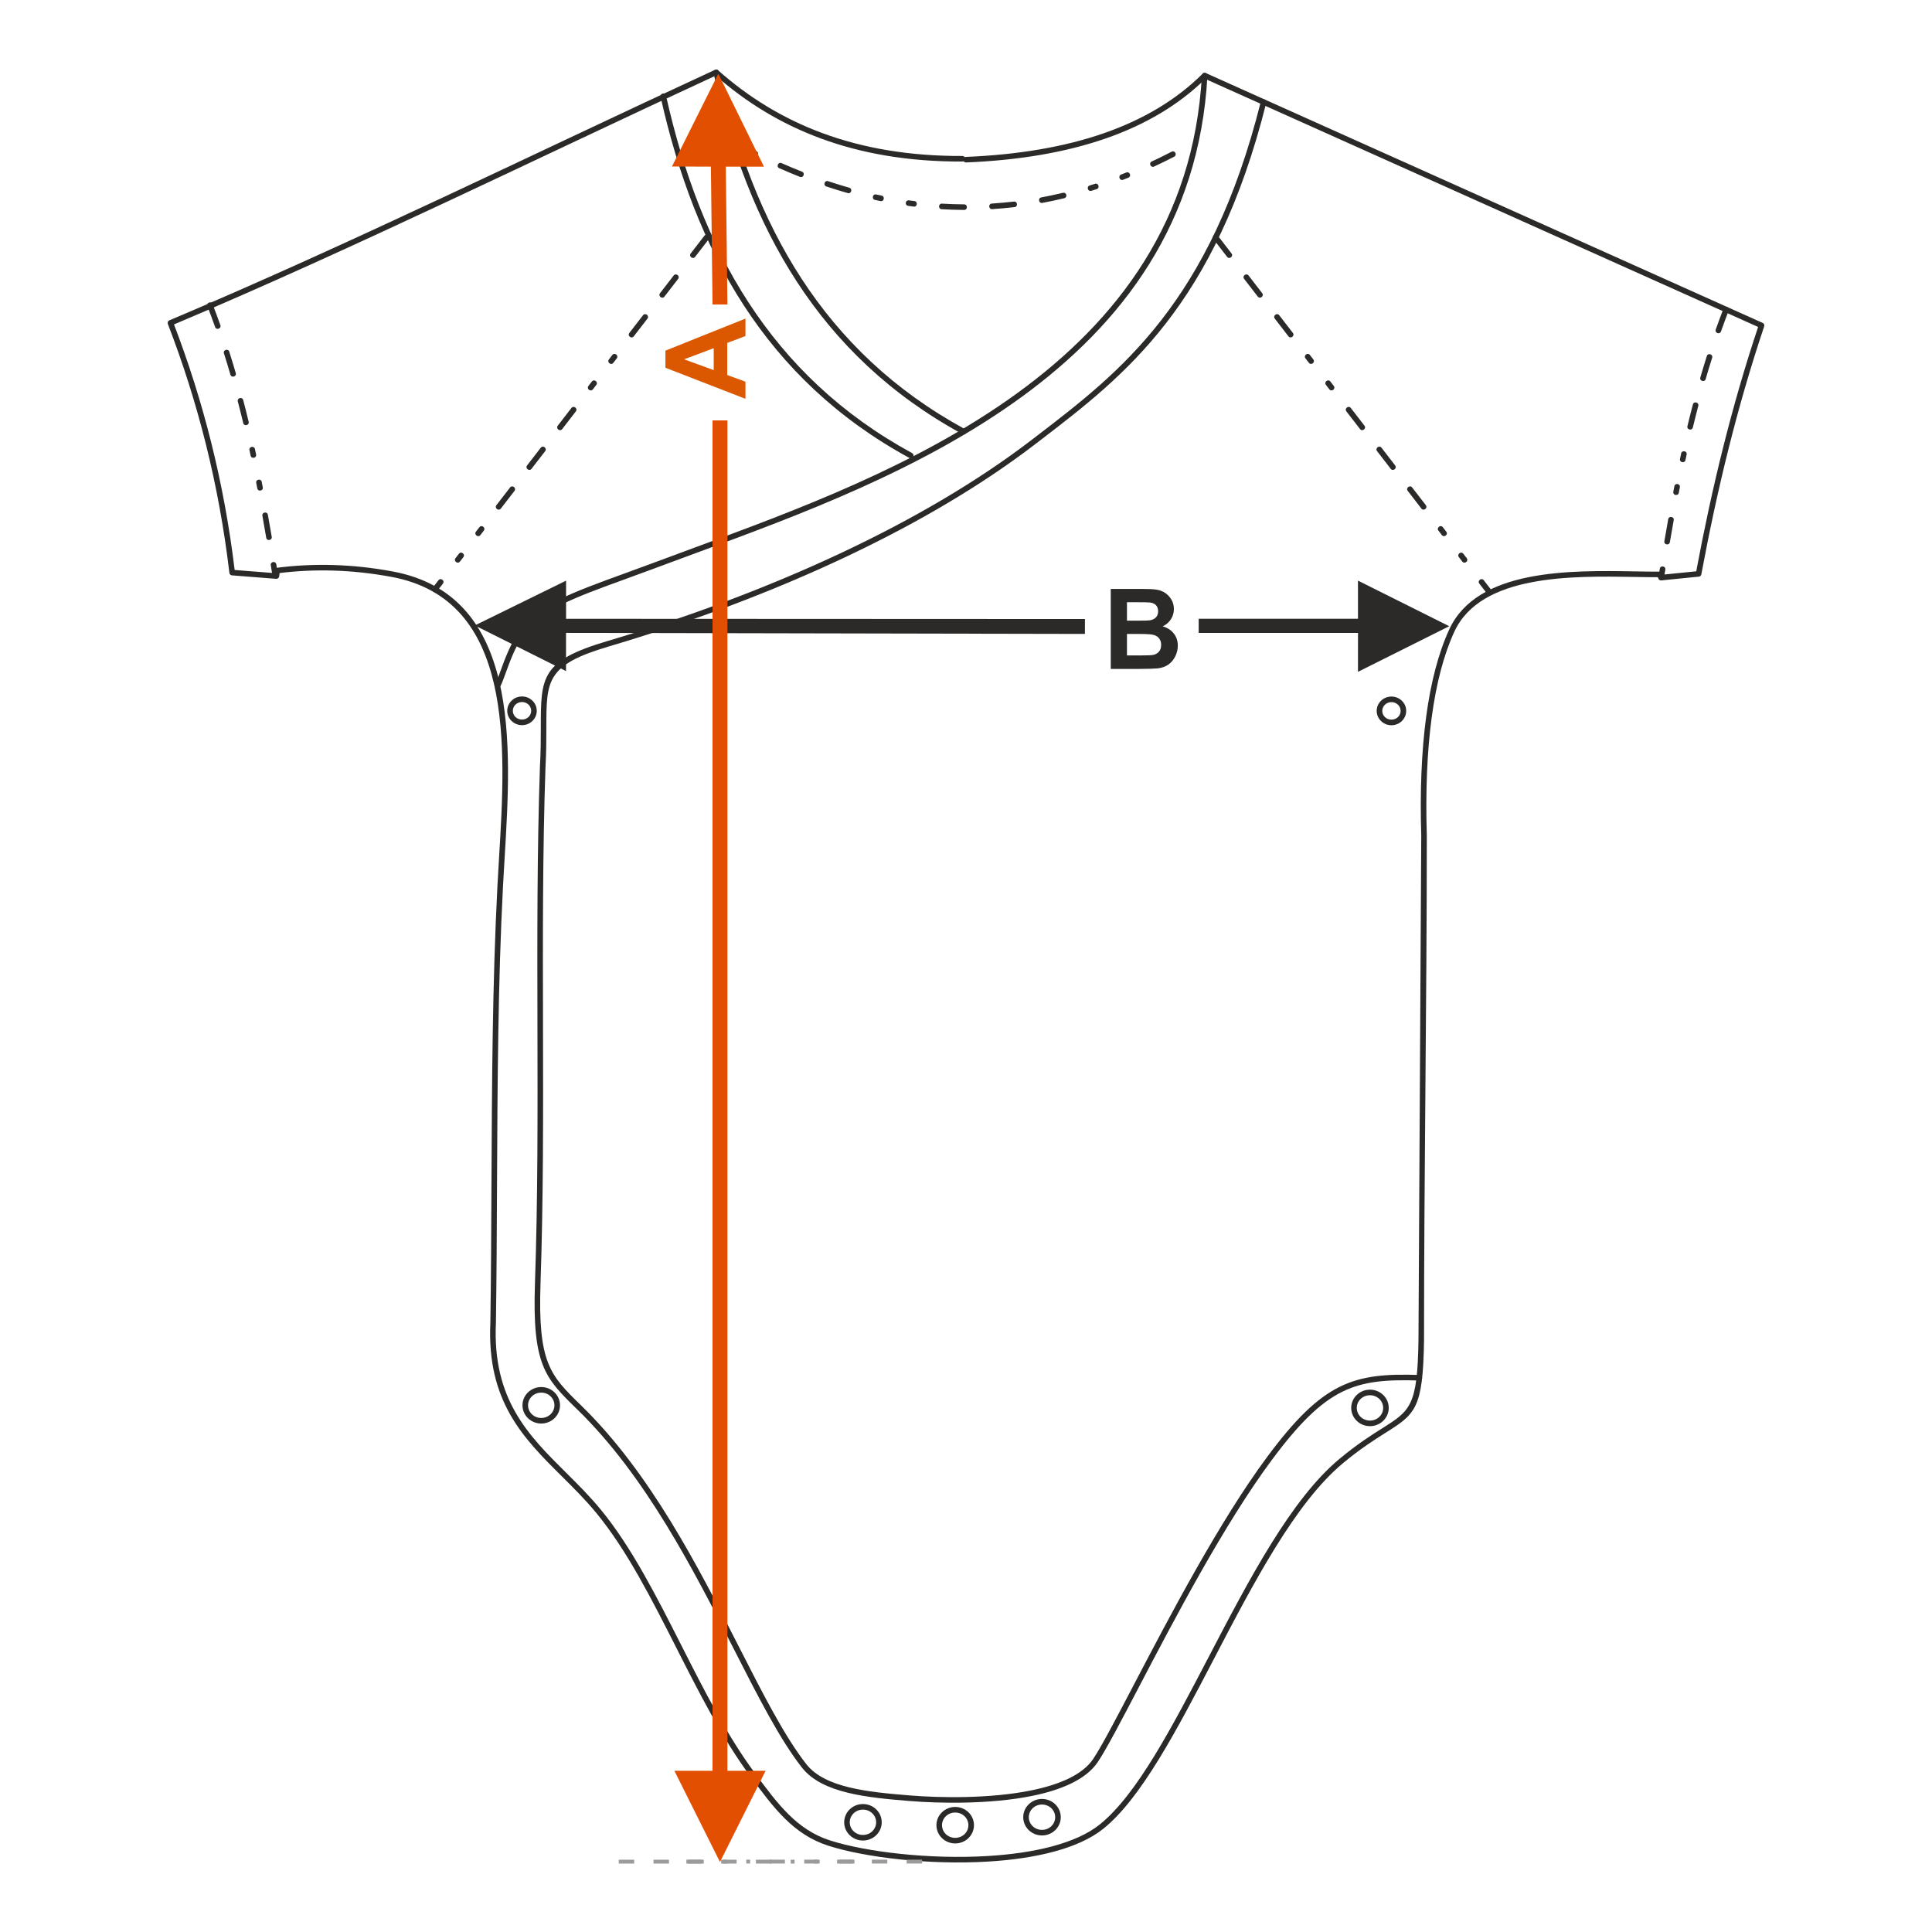 <?xml version="1.0" encoding="UTF-8"?>
<!DOCTYPE svg PUBLIC "-//W3C//DTD SVG 1.1//EN" "http://www.w3.org/Graphics/SVG/1.1/DTD/svg11.dtd">
<!-- Creator: CorelDRAW 2017 -->
<svg xmlns="http://www.w3.org/2000/svg" xml:space="preserve" width="1000px" height="1000px" version="1.1" style="shape-rendering:geometricPrecision; text-rendering:geometricPrecision; image-rendering:optimizeQuality; fill-rule:evenodd; clip-rule:evenodd"
viewBox="0 0 1000 1000"
 xmlns:xlink="http://www.w3.org/1999/xlink">
 <defs>
  <style type="text/css">
   <![CDATA[
    .str0 {stroke:#9C9A9A;stroke-width:2;stroke-miterlimit:22.926;stroke-dasharray:8 10 8 10 8 10 2 10 2 10}
    .fil1 {fill:none}
    .fil3 {fill:#2B2A29}
    .fil0 {fill:#2B2A29;fill-rule:nonzero}
    .fil5 {fill:#9C9A9A;fill-rule:nonzero}
    .fil2 {fill:#DB5800;fill-rule:nonzero}
    .fil4 {fill:#E34F00;fill-rule:nonzero}
   ]]>
  </style>
 </defs>
 <g id="Ebene_x0020_1">
  <path class="fil0" d="M574.925 304.827l16.563 0c3.287,0 5.726,0.136 7.337,0.405 1.619,0.28 3.055,0.849 4.328,1.707 1.272,0.868 2.333,2.014 3.182,3.451 0.848,1.436 1.272,3.056 1.272,4.84 0,1.928 -0.52,3.711 -1.562,5.322 -1.041,1.619 -2.458,2.824 -4.242,3.634 2.517,0.742 4.444,1.996 5.804,3.77 1.35,1.774 2.025,3.856 2.025,6.256 0,1.89 -0.434,3.722 -1.311,5.505 -0.878,1.784 -2.074,3.21 -3.596,4.28 -1.514,1.061 -3.385,1.717 -5.611,1.967 -1.389,0.145 -4.753,0.241 -10.085,0.28l-14.104 0 0 -41.417zm8.388 6.884l0 9.544 5.475 0c3.249,0 5.274,-0.048 6.064,-0.144 1.427,-0.164 2.555,-0.656 3.375,-1.476 0.819,-0.819 1.224,-1.889 1.224,-3.22 0,-1.281 -0.356,-2.313 -1.06,-3.114 -0.704,-0.8 -1.755,-1.282 -3.144,-1.445 -0.829,-0.097 -3.21,-0.145 -7.133,-0.145l-4.801 0zm0 16.427l0 11.107 7.751 0c3.008,0 4.926,-0.087 5.736,-0.251 1.243,-0.231 2.256,-0.781 3.036,-1.658 0.781,-0.887 1.177,-2.054 1.177,-3.528 0,-1.254 -0.299,-2.305 -0.907,-3.172 -0.597,-0.868 -1.474,-1.505 -2.612,-1.899 -1.138,-0.396 -3.615,-0.599 -7.423,-0.599l-6.758 0z"/>
  <rect class="fil1" x="-0.001" y="-0.001" width="1000.002" height="1000.002"/>
  <polygon class="fil0" points="702.886,320.271 620.437,320.271 620.437,327.599 702.899,327.593 702.886,347.743 750.102,324.127 702.886,300.526 "/>
  <polygon class="fil0" points="245.756,323.727 292.998,300.545 292.998,320.289 561.556,320.409 561.556,328.121 292.972,327.583 292.972,347.343 "/>
  <path class="fil2" d="M385.846 164.895l0 9.034 -9.428 3.576 0 16.611 9.428 3.442 0 8.869 -41.416 -16.08 0 -8.86 41.416 -16.592zm-16.427 15.329l-15.329 5.755 15.329 5.592 0 -11.347z"/>
  <path class="fil3" d="M498.159 80.739c0.49,0 0.922,0.245 1.182,0.619 0.176,-0.088 0.372,-0.14 0.579,-0.147 27.084,-1.107 50.99,-5.139 71.512,-12.281 20.456,-7.119 37.554,-17.331 51.089,-30.819 0.409,-0.405 1.044,-0.542 1.602,-0.294l288.21 129.312c0.692,0.287 1.054,1.065 0.813,1.786 -7.046,20.962 -13.156,42.187 -18.521,63.618 -5.366,21.442 -9.976,43.036 -14.02,64.734 -0.104,0.628 -0.618,1.134 -1.281,1.2l-19.253 1.925c-0.579,0.097 -1.185,-0.167 -1.493,-0.706l-0.53 -0.925c-3.662,0.005 -7.661,-0.064 -11.908,-0.137 -32.506,-0.556 -79.755,-1.364 -93.421,28.427 -5.505,11.999 -9.329,26.939 -11.652,44.113 -2.461,18.18 -3.239,38.847 -2.555,61.174 0,87.093 -1.435,174.257 -1.435,261.35 -0.527,35.686 -4.518,38.205 -20.029,47.991 -5.593,3.528 -12.745,8.041 -21.826,15.579 -24.705,20.505 -46.271,61.848 -66.881,101.361 -19.241,36.887 -37.657,72.193 -57.273,87.943 -13.041,10.471 -35.537,15.523 -59.522,16.978 -30.656,1.861 -63.871,-2.135 -82.739,-8.175 -18.168,-5.814 -28.262,-19.475 -40.415,-35.926l-0.12 -0.16c-14.459,-19.572 -26.382,-43.086 -38.168,-66.33 -12.872,-25.385 -25.583,-50.452 -41.195,-69.53 -5.683,-6.946 -11.899,-13.122 -18.035,-19.218 -19.889,-19.759 -38.982,-38.73 -37.059,-79.616 0.347,-23.553 0.457,-47.447 0.566,-71.454 0.238,-51.912 0.479,-104.362 3.109,-154.896 0.243,-4.665 0.529,-9.392 0.821,-14.24 3.497,-57.895 8.067,-133.555 -55.588,-145.38 -10.412,-1.936 -20.524,-3.004 -30.361,-3.288 -9.452,-0.272 -18.654,0.177 -27.629,1.275l-0.216 1.677c-0.062,0.794 -0.757,1.387 -1.551,1.325l-22.908 -1.797c-0.673,-0.053 -1.237,-0.575 -1.319,-1.27 -2.733,-23.033 -6.835,-45.241 -12.185,-66.693 -5.351,-21.46 -11.954,-42.166 -19.679,-62.183 -0.278,-0.722 0.065,-1.542 0.783,-1.845 94.747,-40.048 188.901,-86.468 282.45,-129.686 0.503,-0.228 1.116,-0.159 1.556,0.231 15.56,13.809 33.411,24.955 54.245,32.62 20.856,7.674 44.709,11.864 72.25,11.758zm0.635 2.73c-0.192,0.094 -0.407,0.146 -0.635,0.146 -27.906,0.107 -52.087,-4.142 -73.243,-11.926 -20.866,-7.677 -38.792,-18.791 -54.451,-32.549 -92.843,42.892 -186.39,89.048 -280.406,128.785 7.561,19.742 14.032,40.132 19.294,61.23 5.29,21.211 9.365,43.145 12.109,65.868l20.367 1.599 0.194 -1.495c0.088,-0.678 0.636,-1.183 1.288,-1.246 9.455,-1.213 19.157,-1.718 29.129,-1.43 9.986,0.288 20.245,1.372 30.801,3.333 66.167,12.291 61.51,89.387 57.947,148.38 -0.297,4.919 -0.587,9.713 -0.821,14.218 -2.631,50.547 -2.871,102.922 -3.11,154.761 -0.109,24.04 -0.22,47.967 -0.565,71.527l-0.003 0.05c-1.86,39.61 16.789,58.14 36.216,77.44 6.212,6.172 12.503,12.422 18.238,19.431 15.793,19.298 28.582,44.52 41.532,70.061 11.732,23.137 23.601,46.544 37.91,65.911l0.119 0.161c11.853,16.044 21.697,29.367 38.983,34.9 18.585,5.948 51.371,9.88 81.69,8.04 23.455,-1.424 45.366,-6.293 57.887,-16.346 19.153,-15.379 37.431,-50.42 56.528,-87.031 20.739,-39.761 42.443,-81.367 67.591,-102.24 9.25,-7.68 16.478,-12.24 22.13,-15.804 14.461,-9.125 18.183,-11.473 18.687,-45.589l1.436 -261.245c-0.689,-22.482 0.096,-43.302 2.576,-61.629 2.361,-17.444 6.262,-32.657 11.89,-44.924 14.451,-31.505 62.811,-30.677 96.082,-30.108 4.57,0.077 8.852,0.151 12.695,0.134 0.536,-0.001 1.004,0.291 1.254,0.725l0.486 0.838 17.349 -1.736c4.021,-21.475 8.581,-42.787 13.859,-63.876 5.267,-21.041 11.264,-41.921 18.175,-62.597l-286.155 -128.388c-13.732,13.453 -30.953,23.662 -51.467,30.8 -20.796,7.237 -44.98,11.321 -72.347,12.44 -0.509,0.019 -0.968,-0.229 -1.239,-0.619z"/>
  <path class="fil3" d="M622.098 39.052c0.044,-0.794 0.724,-1.402 1.518,-1.359 0.794,0.044 1.402,0.724 1.358,1.518 -8.408,152.742 -160.503,208.692 -264.19,246.833 -7.335,2.699 -14.461,5.319 -20.49,7.582 -5.737,2.152 -10.99,4.06 -15.971,5.87 -26.784,9.728 -45.881,16.665 -53.697,29.341 -4.389,7.119 -6.81,13.8 -8.748,19.154 -1.046,2.888 -1.958,5.404 -2.978,7.457 -0.352,0.712 -1.217,1.005 -1.93,0.653 -0.713,-0.352 -1.006,-1.216 -0.654,-1.929 0.954,-1.917 1.84,-4.358 2.854,-7.163 1.981,-5.471 4.454,-12.298 9.008,-19.683 8.344,-13.532 27.831,-20.611 55.163,-30.538 5.128,-1.863 10.534,-3.828 15.949,-5.858 7.098,-2.663 13.682,-5.085 20.502,-7.594 102.965,-37.876 254.002,-93.436 262.306,-244.284z"/>
  <path class="fil3" d="M369.308 37.749c-0.172,-0.775 0.319,-1.543 1.093,-1.715 0.775,-0.171 1.544,0.319 1.715,1.094 8.85,39.51 22.335,75.786 42.799,107.178 20.436,31.349 47.851,57.843 84.591,77.842 0.697,0.38 0.955,1.255 0.575,1.952 -0.379,0.697 -1.254,0.955 -1.952,0.576 -37.189,-20.244 -64.94,-47.065 -85.629,-78.802 -20.662,-31.695 -34.269,-68.288 -43.192,-108.125z"/>
  <path class="fil3" d="M341.915 50.127c-0.17,-0.775 0.319,-1.543 1.094,-1.714 0.776,-0.172 1.544,0.319 1.715,1.093 8.851,39.51 22.335,75.786 42.799,107.178 20.437,31.349 47.851,57.844 84.591,77.843 0.697,0.379 0.954,1.254 0.576,1.951 -0.38,0.698 -1.255,0.955 -1.952,0.576 -37.189,-20.244 -64.941,-47.065 -85.63,-78.802 -20.661,-31.695 -34.269,-68.288 -43.193,-108.125z"/>
  <path class="fil3" d="M652.631 52.465c0.193,-0.773 0.976,-1.243 1.749,-1.05 0.772,0.193 1.242,0.976 1.049,1.749 -26.367,105.239 -73.457,141.351 -116.738,174.543l-2.697 2.068c-28.833,22.136 -62.354,41.47 -97.163,57.981 -41.387,19.631 -84.607,35.28 -123.936,46.912 -32.076,9.488 -32.084,17.528 -32.102,41.724 -0.005,5.919 -0.011,12.769 -0.448,20.735l-0.002 0.033c-1.493,43.341 -1.39,88.451 -1.288,133.557 0.103,45.155 0.205,90.311 -1.288,133.66 -1.419,41.187 5.096,47.544 20.807,62.871l0.457 0.445c35.62,34.757 60.411,83.415 81.311,124.441 12.611,24.753 23.8,46.717 35.029,61.015 4.78,6.088 12.721,9.68 22.129,11.974 9.579,2.335 20.719,3.322 31.634,4.208 15.139,1.229 41.126,1.76 62.624,-2.617 14.238,-2.898 26.464,-7.927 32.073,-16.293 4.314,-6.436 11.7,-20.553 21.006,-38.338 18.397,-35.161 44.277,-84.623 69.092,-118.058 14.456,-19.477 25.608,-30.321 37.445,-36.186 11.885,-5.89 24.31,-6.71 41.324,-6.153 0.794,0.025 1.417,0.689 1.393,1.483 -0.024,0.794 -0.69,1.418 -1.484,1.394 -16.558,-0.543 -28.608,0.235 -39.958,5.859 -11.397,5.647 -22.242,16.233 -36.408,35.319 -24.69,33.267 -50.505,82.603 -68.854,117.674 -9.351,17.868 -16.771,32.051 -21.166,38.608 -6.096,9.093 -18.978,14.476 -33.888,17.512 -21.838,4.446 -48.127,3.914 -63.424,2.673 -11.015,-0.894 -22.263,-1.893 -32.086,-4.287 -9.994,-2.436 -18.484,-6.321 -23.72,-12.99 -11.405,-14.523 -22.654,-36.604 -35.332,-61.49 -20.804,-40.835 -45.481,-89.27 -80.748,-123.683l-0.458 -0.446c-16.355,-15.955 -23.137,-22.572 -21.675,-65.024 1.493,-43.345 1.391,-88.459 1.288,-133.571 -0.102,-45.15 -0.204,-90.304 1.289,-133.653l0.002 -0.096c0.437,-7.967 0.443,-14.732 0.447,-20.576 0.02,-25.813 0.029,-34.391 34.167,-44.488 39.198,-11.593 82.274,-27.189 123.518,-46.754 34.638,-16.428 67.981,-35.658 96.645,-57.665l2.697 -2.069c42.895,-32.894 89.563,-68.684 115.688,-172.951z"/>
  <path class="fil3" d="M630.371 122.032c-1.176,-1.513 -3.446,0.274 -2.287,1.766l7.058 9.142c1.176,1.514 3.447,-0.273 2.287,-1.764l-7.058 -9.144zm139.411 185.339c1.176,1.513 3.446,-0.274 2.285,-1.765l-4.074 -5.279c-1.176,-1.513 -3.446,0.273 -2.286,1.766l4.075 5.278zm-12.899 -16.709c1.176,1.513 3.447,-0.273 2.287,-1.765l-1.764 -2.286c-1.177,-1.513 -3.447,0.274 -2.287,1.766l1.764 2.285zm-10.587 -13.715c1.177,1.513 3.447,-0.273 2.286,-1.765l-1.764 -2.286c-1.176,-1.513 -3.446,0.274 -2.286,1.766l1.764 2.285zm-10.586 -13.715c1.176,1.513 3.447,-0.273 2.286,-1.765l-7.057 -9.143c-1.176,-1.513 -3.447,0.272 -2.287,1.765l7.058 9.143zm-15.88 -20.573c1.177,1.514 3.447,-0.273 2.287,-1.764l-7.058 -9.144c-1.176,-1.514 -3.447,0.273 -2.286,1.764l7.057 9.144zm-15.879 -20.573c1.176,1.514 3.446,-0.272 2.286,-1.764l-7.057 -9.144c-1.177,-1.513 -3.447,0.273 -2.287,1.765l7.058 9.143zm-15.88 -20.572c1.177,1.513 3.447,-0.274 2.287,-1.766l-1.764 -2.285c-1.177,-1.513 -3.447,0.273 -2.287,1.765l1.764 2.286zm-10.586 -13.715c1.177,1.513 3.447,-0.274 2.286,-1.766l-1.764 -2.285c-1.176,-1.513 -3.446,0.273 -2.286,1.765l1.764 2.286zm-10.586 -13.715c1.177,1.513 3.448,-0.273 2.287,-1.766l-7.057 -9.142c-1.177,-1.514 -3.447,0.273 -2.287,1.764l7.057 9.144zm-15.878 -20.573c1.176,1.514 3.447,-0.272 2.286,-1.764l-7.057 -9.143c-1.177,-1.513 -3.447,0.273 -2.287,1.765l7.058 9.142z"/>
  <path class="fil3" d="M366.859 123.798c1.16,-1.492 -1.11,-3.279 -2.287,-1.766l-7.057 9.144c-1.16,1.491 1.11,3.278 2.286,1.764l7.058 -9.142zm-142.899 180.403c-1.16,1.492 1.11,3.278 2.287,1.766l2.99 -3.874c1.161,-1.493 -1.11,-3.279 -2.286,-1.766l-2.991 3.874zm11.814 -15.304c-1.16,1.492 1.11,3.278 2.286,1.765l1.765 -2.285c1.16,-1.492 -1.11,-3.279 -2.287,-1.766l-1.764 2.286zm10.587 -13.715c-1.161,1.492 1.11,3.278 2.287,1.765l1.763 -2.285c1.161,-1.492 -1.11,-3.279 -2.286,-1.766l-1.764 2.286zm10.586 -13.715c-1.16,1.492 1.11,3.278 2.286,1.765l7.058 -9.143c1.161,-1.493 -1.11,-3.278 -2.287,-1.765l-7.057 9.143zm15.879 -20.572c-1.159,1.491 1.111,3.278 2.287,1.764l7.058 -9.144c1.16,-1.491 -1.11,-3.278 -2.287,-1.764l-7.058 9.144zm15.881 -20.573c-1.161,1.492 1.109,3.278 2.286,1.764l7.057 -9.143c1.161,-1.492 -1.109,-3.278 -2.287,-1.765l-7.056 9.144zm15.879 -20.574c-1.16,1.492 1.11,3.279 2.286,1.766l1.765 -2.286c1.16,-1.492 -1.111,-3.278 -2.287,-1.765l-1.764 2.285zm10.586 -13.715c-1.16,1.492 1.11,3.279 2.287,1.766l1.764 -2.286c1.16,-1.492 -1.111,-3.278 -2.287,-1.765l-1.764 2.285zm10.585 -13.715c-1.16,1.493 1.11,3.279 2.287,1.766l7.057 -9.144c1.161,-1.491 -1.11,-3.278 -2.286,-1.764l-7.058 9.142zm15.879 -20.571c-1.16,1.492 1.11,3.278 2.287,1.764l7.057 -9.142c1.161,-1.492 -1.11,-3.278 -2.287,-1.765l-7.057 9.143z"/>
  <path class="fil3" d="M381.361 72.95c-1.821,-0.911 -2.97,1.741 -1.386,2.534 3.401,1.85 6.812,3.645 10.271,5.386 1.715,0.858 2.99,-1.734 1.301,-2.579 -3.429,-1.726 -6.815,-3.503 -10.186,-5.341zm226.413 8.128c1.657,-0.829 0.417,-3.436 -1.327,-2.564 -3.377,1.769 -6.848,3.46 -10.307,5.068 -1.799,0.899 -0.393,3.423 1.213,2.62 3.498,-1.63 7.002,-3.333 10.421,-5.124zm-23.737 10.895c1.769,-0.708 0.694,-3.388 -1.071,-2.682l-2.671 1.053c-1.807,0.723 -0.687,3.385 1.04,2.694l2.702 -1.065zm-16.39 5.916c1.764,-0.529 1.004,-3.316 -0.877,-2.752l-2.738 0.862c-1.805,0.541 -0.997,3.313 0.843,2.762l2.772 -0.872zm-16.782 4.71c1.811,-0.494 1.261,-3.159 -0.667,-2.808 -3.725,0.894 -7.46,1.683 -11.225,2.391 -1.858,0.338 -1.36,3.182 0.525,2.839 3.812,-0.714 7.597,-1.516 11.367,-2.422zm-25.737 4.603c1.814,-0.165 1.65,-3.05 -0.328,-2.87 -3.809,0.439 -7.599,0.785 -11.425,1.032 -2.003,0.182 -1.614,3.044 0.174,2.881 3.873,-0.243 7.723,-0.598 11.579,-1.043zm-26.109 1.46c1.937,0 1.896,-2.886 0.027,-2.886 -3.832,-0.027 -7.641,-0.149 -11.466,-0.372 -1.794,-0.163 -2.177,2.7 -0.18,2.881 3.871,0.235 7.741,0.351 11.619,0.377zm-26.085 -1.724c2.025,0.184 2.131,-2.704 0.365,-2.865 -0.949,-0.115 -1.897,-0.247 -2.844,-0.378 -1.93,-0.175 -2.272,2.519 -0.401,2.859 0.959,0.134 1.919,0.267 2.88,0.384zm-17.2 -2.858c1.967,0.357 2.371,-2.504 0.592,-2.827 -0.935,-0.193 -1.879,-0.381 -2.807,-0.595 -2.011,-0.367 -2.362,2.503 -0.628,2.818 0.945,0.211 1.895,0.408 2.843,0.604zm-16.93 -4.139c1.88,0.513 2.586,-2.288 0.798,-2.775 -3.688,-1.054 -7.338,-2.173 -10.978,-3.384 -1.93,-0.579 -2.63,2.223 -0.915,2.738 3.678,1.224 7.367,2.357 11.095,3.421zm-24.736 -8.39c1.763,0.705 2.84,-1.974 1.069,-2.682 -3.562,-1.411 -7.099,-2.885 -10.599,-4.441 -1.896,-0.759 -2.814,1.982 -1.175,2.637 3.538,1.57 7.105,3.06 10.705,4.486z"/>
  <path class="fil3" d="M446.662 933.766c5.365,0 9.716,4.228 9.716,9.447 0,5.216 -4.351,9.444 -9.716,9.444 -5.366,0 -9.716,-4.228 -9.716,-9.444 0,-5.219 4.35,-9.447 9.716,-9.447zm4.862 4.831c-1.234,-1.2 -2.953,-1.944 -4.862,-1.944 -1.909,0 -3.628,0.744 -4.862,1.944 -1.214,1.179 -1.966,2.813 -1.966,4.616 0,1.8 0.752,3.434 1.966,4.614 1.234,1.2 2.953,1.943 4.862,1.943 1.909,0 3.628,-0.743 4.862,-1.943 1.214,-1.18 1.966,-2.814 1.966,-4.614 0,-1.803 -0.752,-3.437 -1.966,-4.616z"/>
  <path class="fil3" d="M494.412 935.271c5.365,0 9.716,4.228 9.716,9.446 0,5.217 -4.351,9.445 -9.716,9.445 -5.366,0 -9.716,-4.228 -9.716,-9.445 0,-5.218 4.35,-9.446 9.716,-9.446zm4.862 4.83c-1.234,-1.2 -2.954,-1.943 -4.862,-1.943 -1.91,0 -3.629,0.743 -4.862,1.943 -1.215,1.18 -1.967,2.814 -1.967,4.616 0,1.801 0.752,3.435 1.967,4.614 1.233,1.2 2.952,1.944 4.862,1.944 1.908,0 3.628,-0.744 4.862,-1.944 1.213,-1.179 1.965,-2.813 1.965,-4.614 0,-1.802 -0.752,-3.436 -1.965,-4.616z"/>
  <path class="fil3" d="M539.338 931.135c5.365,0 9.715,4.229 9.715,9.446 0,5.217 -4.35,9.446 -9.715,9.446 -5.366,0 -9.716,-4.229 -9.716,-9.446 0,-5.217 4.35,-9.446 9.716,-9.446zm4.861 4.83c-1.233,-1.199 -2.952,-1.942 -4.861,-1.942 -1.91,0 -3.629,0.743 -4.862,1.942 -1.215,1.181 -1.966,2.814 -1.966,4.616 0,1.802 0.751,3.435 1.966,4.615 1.233,1.199 2.952,1.943 4.862,1.943 1.909,0 3.628,-0.744 4.861,-1.943 1.214,-1.18 1.966,-2.813 1.966,-4.615 0,-1.802 -0.752,-3.435 -1.966,-4.616z"/>
  <path class="fil3" d="M280.145 717.932c5.365,0 9.715,4.228 9.715,9.446 0,5.217 -4.35,9.445 -9.715,9.445 -5.367,0 -9.716,-4.228 -9.716,-9.445 0,-5.218 4.349,-9.446 9.716,-9.446zm4.861 4.83c-1.233,-1.199 -2.953,-1.943 -4.861,-1.943 -1.91,0 -3.63,0.744 -4.863,1.943 -1.214,1.18 -1.966,2.813 -1.966,4.616 0,1.801 0.752,3.435 1.966,4.614 1.233,1.2 2.953,1.944 4.863,1.944 1.908,0 3.628,-0.744 4.861,-1.944 1.214,-1.179 1.966,-2.813 1.966,-4.614 0,-1.803 -0.752,-3.436 -1.966,-4.616z"/>
  <path class="fil3" d="M709.097 719.285c5.366,0 9.716,4.228 9.716,9.446 0,5.217 -4.35,9.445 -9.716,9.445 -5.365,0 -9.716,-4.228 -9.716,-9.445 0,-5.218 4.351,-9.446 9.716,-9.446zm4.862 4.83c-1.233,-1.2 -2.952,-1.943 -4.862,-1.943 -1.908,0 -3.628,0.743 -4.861,1.943 -1.214,1.18 -1.966,2.814 -1.966,4.616 0,1.802 0.752,3.435 1.966,4.615 1.233,1.199 2.953,1.943 4.861,1.943 1.91,0 3.629,-0.744 4.862,-1.943 1.215,-1.18 1.967,-2.813 1.967,-4.615 0,-1.802 -0.752,-3.436 -1.967,-4.616z"/>
  <path class="fil3" d="M262.55 367.912c0,-4.101 3.42,-7.426 7.638,-7.426 4.219,0 7.638,3.325 7.638,7.426 0,4.102 -3.419,7.426 -7.638,7.426 -4.218,0 -7.638,-3.324 -7.638,-7.426zm11.032 -3.187c-0.859,-0.834 -2.06,-1.351 -3.394,-1.351 -1.334,0 -2.535,0.516 -3.393,1.351 -0.838,0.815 -1.358,1.943 -1.358,3.187 0,1.245 0.521,2.374 1.358,3.188 0.858,0.834 2.059,1.351 3.393,1.351 1.334,0 2.535,-0.518 3.394,-1.351 0.837,-0.814 1.356,-1.943 1.356,-3.188 0,-1.244 -0.519,-2.372 -1.356,-3.187z"/>
  <path class="fil3" d="M720.207 360.532c4.219,0 7.638,3.325 7.638,7.427 0,4.101 -3.419,7.425 -7.638,7.425 -4.218,0 -7.638,-3.324 -7.638,-7.425 0,-4.102 3.42,-7.427 7.638,-7.427zm3.393 4.239c-0.859,-0.835 -2.059,-1.352 -3.393,-1.352 -1.334,0 -2.536,0.518 -3.393,1.352 -0.838,0.815 -1.358,1.943 -1.358,3.188 0,1.245 0.521,2.372 1.358,3.186 0.857,0.834 2.059,1.352 3.393,1.352 1.334,0 2.534,-0.517 3.393,-1.352 0.837,-0.814 1.358,-1.941 1.358,-3.186 0,-1.245 -0.52,-2.373 -1.358,-3.188z"/>
  <path class="fil3" d="M894.779 160.747c0.692,-1.729 -1.971,-2.846 -2.692,-1.042 -1.39,3.605 -2.738,7.226 -4.023,10.868 -0.656,1.638 1.962,2.865 2.721,0.967 1.278,-3.618 2.616,-7.211 3.994,-10.793zm-36.374 137.994c-0.328,1.799 2.497,2.404 2.851,0.457l0.704 -4.364c0.329,-1.806 -2.497,-2.403 -2.85,-0.463l-0.705 4.37zm3.071 -18.623c-0.333,1.833 2.5,2.397 2.848,0.484 0.636,-3.79 1.297,-7.585 1.984,-11.365 0.339,-1.865 -2.5,-2.391 -2.843,-0.51 -0.688,3.788 -1.351,7.594 -1.989,11.391zm4.632 -25.606c-0.348,1.912 2.503,2.379 2.835,0.549 0.18,-0.932 0.343,-1.906 0.551,-2.828 0.351,-1.926 -2.502,-2.38 -2.834,-0.559l-0.552 2.838zm3.46 -17.005c-0.361,1.983 2.502,2.367 2.823,0.604 0.19,-0.92 0.383,-1.907 0.61,-2.815 0.363,-2 -2.504,-2.363 -2.821,-0.618 -0.213,0.936 -0.419,1.888 -0.612,2.829zm3.848 -16.93c-0.474,1.734 2.278,2.614 2.806,0.676 0.89,-3.734 1.842,-7.458 2.807,-11.174 0.49,-1.802 -2.284,-2.602 -2.793,-0.731 -0.982,3.726 -1.928,7.48 -2.82,11.229zm6.671 -25.185c-0.517,1.897 2.289,2.584 2.773,0.808 1.059,-3.678 2.178,-7.375 3.349,-11.018 0.562,-1.873 -2.222,-2.643 -2.752,-0.875 -1.16,3.683 -2.301,7.374 -3.37,11.085z"/>
  <path class="fil3" d="M110.035 157.426c-0.721,-1.804 -3.384,-0.688 -2.692,1.042 1.378,3.582 2.716,7.175 3.994,10.794 0.759,1.897 3.377,0.671 2.721,-0.967 -1.285,-3.644 -2.633,-7.264 -4.023,-10.869zm30.831 139.493c0.354,1.946 3.178,1.342 2.852,-0.457l-0.706 -4.369c-0.353,-1.941 -3.179,-1.344 -2.85,0.462l0.704 4.364zm-3.068 -18.596c0.348,1.914 3.181,1.349 2.848,-0.484 -0.638,-3.798 -1.301,-7.603 -1.989,-11.391 -0.343,-1.881 -3.182,-1.355 -2.843,0.51 0.687,3.78 1.348,7.576 1.984,11.365zm-4.619 -25.541c0.332,1.83 3.183,1.362 2.835,-0.549l-0.553 -2.839c-0.331,-1.82 -3.184,-1.366 -2.834,0.56 0.209,0.922 0.371,1.896 0.552,2.828zm-3.448 -16.949c0.321,1.762 3.184,1.378 2.824,-0.605 -0.194,-0.941 -0.4,-1.893 -0.613,-2.829 -0.317,-1.744 -3.184,-1.381 -2.821,0.619 0.227,0.907 0.42,1.894 0.61,2.815zm-3.831 -16.859c0.529,1.938 3.28,1.058 2.807,-0.676 -0.893,-3.749 -1.84,-7.503 -2.821,-11.229 -0.509,-1.871 -3.283,-1.07 -2.793,0.731 0.965,3.716 1.917,7.44 2.807,11.174zm-6.638 -25.052c0.484,1.775 3.29,1.089 2.772,-0.809 -1.068,-3.711 -2.209,-7.402 -3.369,-11.084 -0.53,-1.769 -3.314,-0.999 -2.752,0.874 1.171,3.644 2.29,7.34 3.349,11.019z"/>
  <polygon class="fil4" points="367.953,86.254 368.802,157.61 376.515,157.61 375.665,86.254 395.424,86.254 371.808,38.153 347.804,86.188 "/>
  <polygon class="fil4" points="372.658,963.768 349.058,916.552 368.802,916.552 368.802,217.603 376.515,217.603 376.515,916.552 396.274,916.552 "/>
  <line class="fil1 str0" x1="355.267" y1="963.593" x2="479.901" y2= "963.548" />
  <path class="fil5" d="M328.266 962.59l0 2 -7.999 0.003 0 -2 7.999 -0.003zm114 -0.04l0 2 -8 0.003 0 -2 8 -0.003zm-18 0.007l0 2 -8 0.003 0 -2 8 -0.003zm-18 0.007l0 2 -8 0.003 0 -2 8 -0.003zm-18 0.007l0 2 -2 0.001 0 -2 2 -0.001zm-12 0.005l0 2 -2 0 0 -2 2 0zm-12 0.003l0 2 -8 0.003 0 -2 8 -0.003zm-18 0.006l0 2 -8 0.002 0 -2 8 -0.002z"/>
 </g>
</svg>

